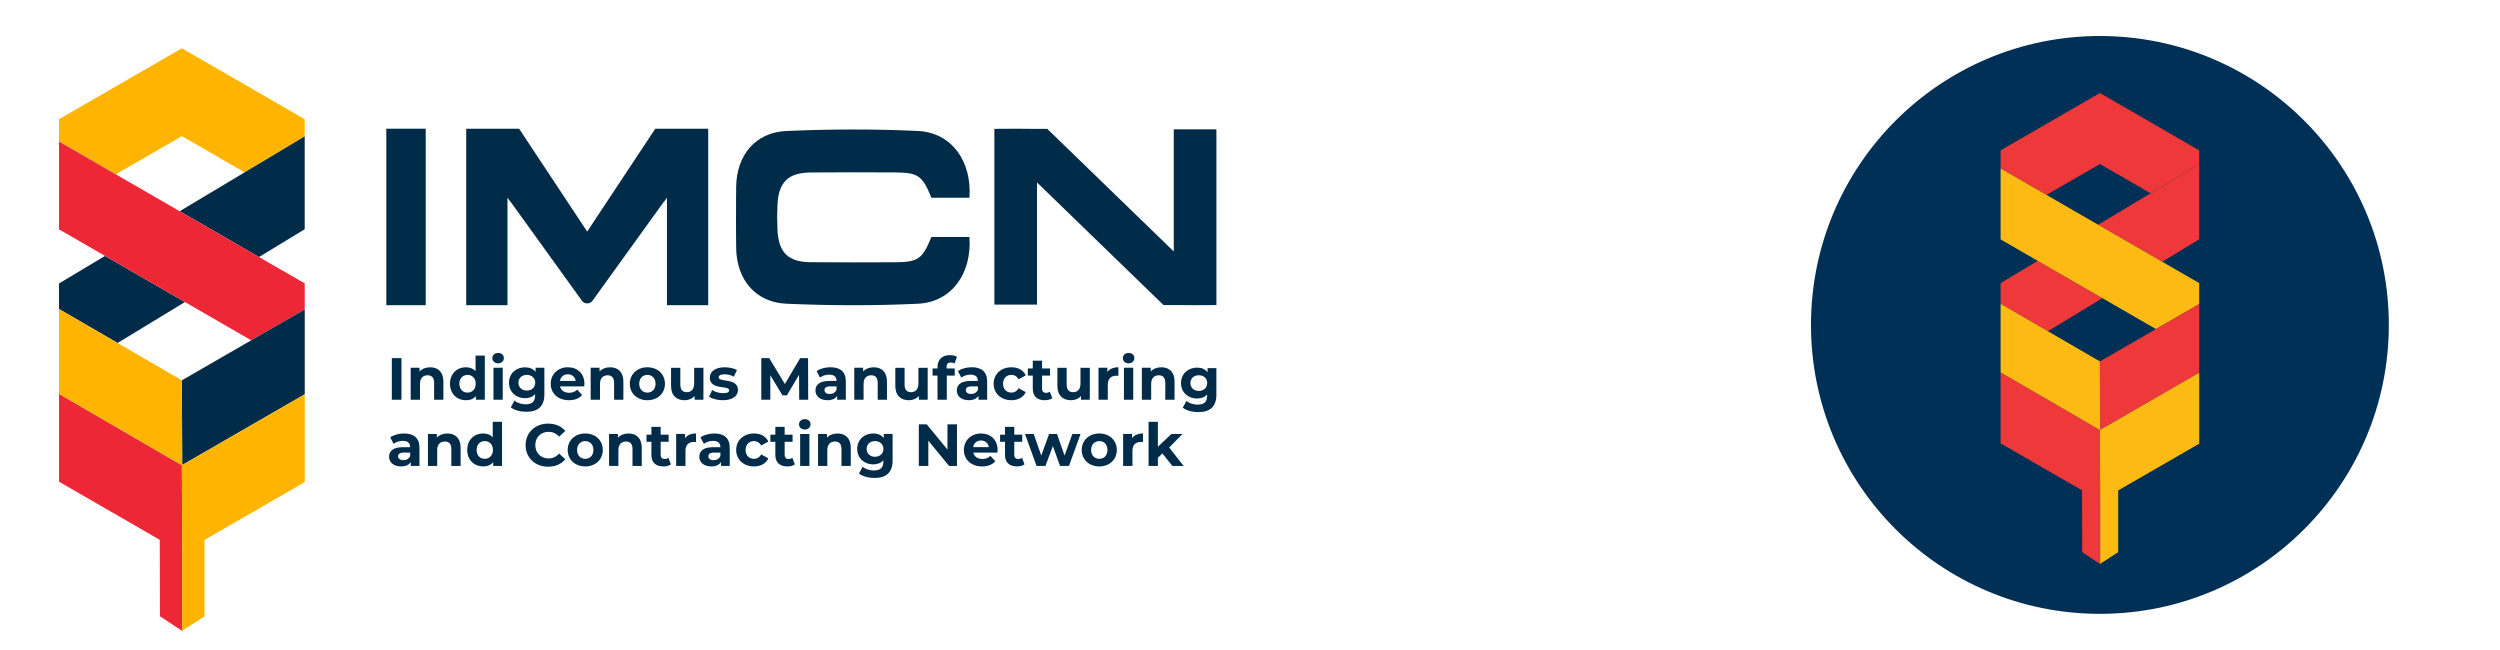 <?xml version="1.0" encoding="UTF-8"?> <svg xmlns="http://www.w3.org/2000/svg" version="1.1" viewBox="0 0 1396.41 362.82"><defs><style> .st0 { fill: none; } .st1 { fill: #003056; } .st2 { fill: #002b49; } .st3 { fill: #fdba12; } .st4 { fill: #ff291f; } .st5 { fill: #ee2737; } .st6 { fill: #ffb500; } .st7 { fill: #ef383a; } .st8 { fill: #ed332b; } </style></defs><g id="Layer_1"><polygon class="st0" points="65.67 191.58 101.58 212.44 101.66 231.86 101.58 212.44 140.31 190.08 103.29 168.71 65.67 191.58"></polygon><polygon class="st0" points="101.6 76.03 64.65 97.36 100.36 117.98 136.64 96.26 101.6 76.03"></polygon><polygon class="st4" points="81.26 317.24 81.26 316.98 81.26 317.24 81.26 317.24"></polygon><polygon class="st5" points="101.79 308.77 101.59 261.24 101.59 261.24 101.58 259.85 32.96 220.01 32.96 221.64 32.96 269.05 89.24 301.53 89.35 344.21 101.58 352.32 101.79 352.19 101.79 308.77 101.79 308.77"></polygon><polygon class="st6" points="64.65 97.36 101.6 76.03 136.64 96.26 170.2 76.17 170.2 115.63 170.2 115.63 170.2 66.59 101.6 26.96 32.96 66.59 32.96 91.65 32.96 91.65 32.96 79.07 64.65 97.36"></polygon><polygon class="st2" points="103.29 168.71 58.66 142.95 32.96 158.33 32.96 172.6 65.67 191.58 103.29 168.71"></polygon><polygon class="st2" points="136.64 96.26 100.36 117.98 144.67 143.56 170.2 128.04 170.2 115.63 170.2 76.17 136.64 96.26"></polygon><polygon class="st5" points="140.31 190.08 170.2 172.83 170.2 158.3 144.67 143.56 100.36 117.98 64.65 97.36 32.96 79.07 32.96 91.65 32.96 128.11 58.66 142.95 103.29 168.71 140.31 190.08"></polygon><polygon class="st2" points="170.2 172.83 140.31 190.08 101.58 212.44 101.66 231.86 101.78 259.73 170.22 220.23 170.22 172.82 170.2 172.83"></polygon><polygon class="st6" points="101.78 259.73 101.66 231.86 101.58 212.44 65.67 191.58 32.96 172.6 32.96 185.18 32.96 220.01 101.58 259.85 101.59 261.24 101.59 261.24 101.79 308.77 101.79 308.77 101.79 352.19 101.79 352.32 114.23 344.24 114.23 344.21 114.23 343.94 114.23 301.59 170.22 269.27 170.22 221.86 170.22 220.23 101.78 259.73"></polygon><g><rect class="st2" x="218.86" y="200.04" width="5.38" height="23.24"></rect><path class="st2" d="M247.66,213.06v10.22h-5.18v-9.43c0-2.89-1.33-4.23-3.62-4.23-2.49,0-4.27,1.54-4.27,4.82v8.84h-5.2v-17.86h4.95v2.08c1.4-1.51,3.51-2.35,5.93-2.35,4.2,0,7.39,2.46,7.39,7.91"></path><path class="st2" d="M265.71,214.35c0-3.1-1.99-4.95-4.54-4.95s-4.59,1.86-4.59,4.95,1.99,4.95,4.59,4.95,4.54-1.88,4.54-4.95M270.8,198.64v24.64h-4.95v-2.06c-1.29,1.56-3.19,2.33-5.58,2.33-5.04,0-8.92-3.59-8.92-9.2s3.89-9.2,8.92-9.2c2.19,0,4.05.7,5.36,2.17v-8.68h5.17Z"></path><path class="st2" d="M275.63,205.42h5.18v17.86h-5.18v-17.86ZM275,200.04c0-1.63,1.29-2.89,3.23-2.89s3.21,1.2,3.21,2.78c0,1.74-1.29,3.01-3.21,3.01s-3.23-1.27-3.23-2.89"></path><path class="st2" d="M298.96,213.78c0-2.62-1.97-4.39-4.68-4.39s-4.72,1.77-4.72,4.39,1.99,4.38,4.72,4.38,4.68-1.76,4.68-4.38M304.07,205.42v14.88c0,6.64-3.57,9.7-10.01,9.7-3.39,0-6.69-.84-8.77-2.47l2.05-3.73c1.52,1.24,4.02,2.03,6.31,2.03,3.66,0,5.24-1.65,5.24-4.88v-.77c-1.36,1.49-3.32,2.24-5.65,2.24-4.95,0-8.93-3.41-8.93-8.63s3.98-8.63,8.93-8.63c2.48,0,4.56.84,5.92,2.55v-2.29h4.9Z"></path><path class="st2" d="M312.75,212.79h8.81c-.38-2.26-2.05-3.73-4.38-3.73s-4.04,1.45-4.43,3.73M326.33,215.82h-13.52c.5,2.22,2.4,3.57,5.13,3.57,1.87,0,3.23-.56,4.47-1.72l2.76,2.98c-1.67,1.9-4.16,2.89-7.37,2.89-6.19,0-10.19-3.89-10.19-9.2s4.07-9.2,9.52-9.2,9.31,3.53,9.31,9.26c0,.38-.07.95-.11,1.4"></path><path class="st2" d="M348.19,213.06v10.22h-5.17v-9.43c0-2.89-1.34-4.23-3.62-4.23-2.49,0-4.27,1.54-4.27,4.82v8.84h-5.2v-17.86h4.95v2.08c1.4-1.51,3.5-2.35,5.92-2.35,4.2,0,7.39,2.46,7.39,7.91"></path><path class="st2" d="M366.17,214.35c0-3.1-1.97-4.95-4.56-4.95s-4.56,1.86-4.56,4.95,1.99,4.95,4.56,4.95,4.56-1.88,4.56-4.95M351.8,214.35c0-5.38,4.14-9.2,9.81-9.2s9.81,3.82,9.81,9.2-4.11,9.2-9.81,9.2-9.81-3.82-9.81-9.2"></path><path class="st2" d="M392.91,205.42v17.86h-4.9v-2.13c-1.38,1.56-3.37,2.4-5.56,2.4-4.48,0-7.62-2.53-7.62-8.04v-10.08h5.18v9.34c0,2.98,1.31,4.29,3.62,4.29s4.11-1.51,4.11-4.79v-8.84h5.17Z"></path><path class="st2" d="M396.05,221.63l1.72-3.73c1.61,1.04,4.02,1.72,6.22,1.72,2.39,0,3.3-.61,3.3-1.63,0-2.91-10.81.07-10.81-7.05,0-3.39,3.05-5.79,8.27-5.79,2.46,0,5.18.56,6.87,1.56l-1.72,3.69c-1.76-1-3.53-1.33-5.15-1.33-2.33,0-3.32.75-3.32,1.67,0,3.05,10.78.09,10.78,7.14,0,3.3-3.07,5.67-8.43,5.67-3.01,0-6.06-.83-7.73-1.92"></path><polygon class="st2" points="446.39 223.28 446.34 209.33 439.52 220.81 437.07 220.81 430.27 209.62 430.27 223.28 425.23 223.28 425.23 200.04 429.68 200.04 438.39 214.49 446.95 200.04 451.36 200.04 451.43 223.28 446.39 223.28"></polygon><path class="st2" d="M467.27,217.63v-1.81h-3.55c-2.42,0-3.19.88-3.19,2.08,0,1.29,1.08,2.17,2.91,2.17,1.72,0,3.23-.81,3.82-2.44M472.45,213.08v10.19h-4.84v-2.21c-.97,1.63-2.83,2.48-5.45,2.48-4.18,0-6.67-2.33-6.67-5.42s2.21-5.34,7.66-5.34h4.12c0-2.24-1.34-3.53-4.12-3.53-1.9,0-3.86.63-5.15,1.67l-1.85-3.62c1.97-1.4,4.84-2.17,7.71-2.17,5.44,0,8.59,2.53,8.59,7.93"></path><path class="st2" d="M495.43,213.06v10.22h-5.18v-9.43c0-2.89-1.33-4.23-3.62-4.23-2.48,0-4.27,1.54-4.27,4.82v8.84h-5.2v-17.86h4.95v2.08c1.4-1.51,3.51-2.35,5.92-2.35,4.2,0,7.39,2.46,7.39,7.91"></path><path class="st2" d="M518.17,205.42v17.86h-4.9v-2.13c-1.38,1.56-3.37,2.4-5.56,2.4-4.47,0-7.62-2.53-7.62-8.04v-10.08h5.17v9.34c0,2.98,1.31,4.29,3.62,4.29s4.11-1.51,4.11-4.79v-8.84h5.18Z"></path><path class="st2" d="M528.72,205.8h4.56v4h-4.43v13.47h-5.19v-13.47h-2.76v-4h2.76v-.79c0-4.02,2.46-6.64,6.91-6.64,1.47,0,2.99.31,3.96.97l-1.38,3.75c-.57-.41-1.29-.63-2.08-.63-1.54,0-2.35.84-2.35,2.6v.75Z"></path><path class="st2" d="M546.22,217.63v-1.81h-3.55c-2.42,0-3.19.88-3.19,2.08,0,1.29,1.09,2.17,2.91,2.17,1.72,0,3.23-.81,3.82-2.44M551.39,213.08v10.19h-4.84v-2.21c-.97,1.63-2.83,2.48-5.45,2.48-4.18,0-6.67-2.33-6.67-5.42s2.21-5.34,7.66-5.34h4.11c0-2.24-1.33-3.53-4.11-3.53-1.9,0-3.86.63-5.15,1.67l-1.86-3.62c1.97-1.4,4.84-2.17,7.71-2.17,5.45,0,8.59,2.53,8.59,7.93"></path><path class="st2" d="M555.01,214.35c0-5.38,4.14-9.2,9.94-9.2,3.75,0,6.71,1.63,8,4.54l-4,2.17c-.97-1.7-2.4-2.47-4.02-2.47-2.62,0-4.68,1.83-4.68,4.95s2.05,4.95,4.68,4.95c1.63,0,3.05-.75,4.02-2.46l4,2.19c-1.29,2.85-4.25,4.52-8,4.52-5.81,0-9.94-3.82-9.94-9.2"></path><path class="st2" d="M587.78,222.42c-1.06.77-2.62,1.13-4.23,1.13-4.2,0-6.67-2.17-6.67-6.41v-7.33h-2.76v-4h2.76v-4.34h5.18v4.34h4.45v4h-4.45v7.26c0,1.54.84,2.37,2.21,2.37.77,0,1.54-.25,2.11-.68l1.4,3.66Z"></path><path class="st2" d="M608.73,205.42v17.86h-4.93v-2.13c-1.35,1.56-3.34,2.4-5.54,2.4-4.47,0-7.64-2.53-7.64-8.04v-10.08h5.17v9.34c0,2.98,1.34,4.29,3.62,4.29,2.4,0,4.11-1.51,4.11-4.79v-8.84h5.2Z"></path><path class="st2" d="M624.69,205.15v4.79c-.45-.05-.77-.07-1.18-.07-2.85,0-4.74,1.56-4.74,4.97v8.43h-5.18v-17.86h4.95v2.35c1.27-1.72,3.39-2.62,6.15-2.62"></path><path class="st2" d="M627.79,205.42h5.19v17.86h-5.19v-17.86ZM627.18,200.04c0-1.63,1.29-2.89,3.21-2.89s3.23,1.2,3.23,2.78c0,1.74-1.31,3.01-3.23,3.01s-3.21-1.27-3.21-2.89"></path><path class="st2" d="M656.06,213.06v10.22h-5.17v-9.43c0-2.89-1.34-4.23-3.62-4.23-2.49,0-4.27,1.54-4.27,4.82v8.84h-5.2v-17.86h4.95v2.08c1.4-1.51,3.51-2.35,5.93-2.35,4.2,0,7.39,2.46,7.39,7.91"></path><path class="st2" d="M229.1,254.6v-1.8h-3.55c-2.42,0-3.19.88-3.19,2.08,0,1.29,1.11,2.17,2.94,2.17,1.72,0,3.21-.81,3.8-2.44M234.3,250.06v10.19h-4.86v-2.21c-.95,1.63-2.83,2.49-5.45,2.49-4.18,0-6.67-2.33-6.67-5.42s2.22-5.33,7.66-5.33h4.12c0-2.24-1.31-3.53-4.12-3.53-1.87,0-3.84.63-5.13,1.67l-1.88-3.62c1.97-1.4,4.86-2.17,7.71-2.17,5.45,0,8.61,2.53,8.61,7.93"></path><path class="st2" d="M257.28,250.04v10.22h-5.17v-9.43c0-2.89-1.33-4.22-3.62-4.22-2.51,0-4.29,1.53-4.29,4.81v8.84h-5.17v-17.86h4.95v2.08c1.4-1.51,3.48-2.35,5.9-2.35,4.23,0,7.41,2.47,7.41,7.91"></path><path class="st2" d="M275.34,251.33c0-3.1-1.99-4.95-4.57-4.95s-4.56,1.85-4.56,4.95,1.99,4.95,4.56,4.95,4.57-1.88,4.57-4.95M280.4,235.62v24.63h-4.93v-2.06c-1.31,1.56-3.19,2.33-5.58,2.33-5.04,0-8.92-3.59-8.92-9.2s3.88-9.2,8.92-9.2c2.19,0,4.05.7,5.34,2.17v-8.68h5.17Z"></path><path class="st2" d="M293.58,248.63c0-7,5.36-12.02,12.61-12.02,4,0,7.37,1.47,9.56,4.11l-3.46,3.19c-1.56-1.79-3.53-2.71-5.86-2.71-4.34,0-7.43,3.05-7.43,7.43s3.1,7.44,7.43,7.44c2.33,0,4.3-.92,5.86-2.75l3.46,3.19c-2.19,2.69-5.56,4.16-9.61,4.16-7.21,0-12.57-5.02-12.57-12.02"></path><path class="st2" d="M331.46,251.33c0-3.1-1.95-4.95-4.54-4.95s-4.59,1.85-4.59,4.95,1.99,4.95,4.59,4.95,4.54-1.88,4.54-4.95M317.09,251.33c0-5.38,4.16-9.2,9.83-9.2s9.78,3.82,9.78,9.2-4.11,9.2-9.78,9.2-9.83-3.82-9.83-9.2"></path><path class="st2" d="M358.47,250.04v10.22h-5.17v-9.43c0-2.89-1.33-4.22-3.62-4.22-2.48,0-4.27,1.53-4.27,4.81v8.84h-5.2v-17.86h4.95v2.08c1.4-1.51,3.5-2.35,5.92-2.35,4.21,0,7.39,2.47,7.39,7.91"></path><path class="st2" d="M374.74,259.39c-1.06.77-2.62,1.13-4.22,1.13-4.21,0-6.67-2.17-6.67-6.42v-7.33h-2.75v-4h2.75v-4.34h5.18v4.34h4.45v4h-4.45v7.25c0,1.54.84,2.37,2.21,2.37.77,0,1.54-.25,2.1-.68l1.4,3.66Z"></path><path class="st2" d="M388.78,242.12v4.79c-.43-.05-.77-.07-1.15-.07-2.87,0-4.75,1.56-4.75,4.97v8.43h-5.2v-17.85h4.95v2.35c1.26-1.71,3.39-2.62,6.15-2.62"></path><path class="st2" d="M402.4,254.6v-1.8h-3.55c-2.42,0-3.19.88-3.19,2.08,0,1.29,1.11,2.17,2.94,2.17,1.72,0,3.21-.81,3.79-2.44M407.6,250.06v10.19h-4.86v-2.21c-.95,1.63-2.83,2.49-5.45,2.49-4.18,0-6.67-2.33-6.67-5.42s2.21-5.33,7.66-5.33h4.11c0-2.24-1.31-3.53-4.11-3.53-1.87,0-3.84.63-5.13,1.67l-1.88-3.62c1.97-1.4,4.86-2.17,7.71-2.17,5.45,0,8.61,2.53,8.61,7.93"></path><path class="st2" d="M411.2,251.33c0-5.38,4.16-9.2,9.97-9.2,3.75,0,6.71,1.63,8,4.54l-4.02,2.17c-.95-1.7-2.4-2.46-4.02-2.46-2.62,0-4.68,1.83-4.68,4.95s2.06,4.95,4.68,4.95c1.63,0,3.08-.75,4.02-2.46l4.02,2.19c-1.29,2.85-4.25,4.52-8,4.52-5.81,0-9.97-3.82-9.97-9.2"></path><path class="st2" d="M443.97,259.39c-1.06.77-2.62,1.13-4.2,1.13-4.23,0-6.69-2.17-6.69-6.42v-7.33h-2.76v-4h2.76v-4.34h5.2v4.34h4.43v4h-4.43v7.25c0,1.54.81,2.37,2.21,2.37.77,0,1.52-.25,2.08-.68l1.4,3.66Z"></path><path class="st2" d="M446.93,242.4h5.18v17.86h-5.18v-17.86ZM446.3,237.02c0-1.63,1.29-2.89,3.23-2.89s3.21,1.2,3.21,2.78c0,1.74-1.29,3.01-3.21,3.01s-3.23-1.26-3.23-2.89"></path><path class="st2" d="M475.2,250.04v10.22h-5.18v-9.43c0-2.89-1.33-4.22-3.62-4.22-2.51,0-4.29,1.53-4.29,4.81v8.84h-5.17v-17.86h4.95v2.08c1.4-1.51,3.48-2.35,5.9-2.35,4.23,0,7.41,2.47,7.41,7.91"></path><path class="st2" d="M493.44,250.76c0-2.62-1.94-4.39-4.68-4.39s-4.7,1.76-4.7,4.39,1.99,4.38,4.7,4.38,4.68-1.76,4.68-4.38M498.57,242.4v14.87c0,6.65-3.59,9.69-10.03,9.69-3.39,0-6.67-.83-8.77-2.46l2.06-3.73c1.54,1.24,4.02,2.03,6.3,2.03,3.66,0,5.26-1.65,5.26-4.88v-.77c-1.38,1.49-3.32,2.24-5.65,2.24-4.95,0-8.93-3.41-8.93-8.63s3.98-8.64,8.93-8.64c2.48,0,4.54.84,5.9,2.56v-2.28h4.93Z"></path><polygon class="st2" points="534.53 237.02 534.53 260.25 530.1 260.25 518.53 246.15 518.53 260.25 513.22 260.25 513.22 237.02 517.65 237.02 529.22 251.12 529.22 237.02 534.53 237.02"></polygon><path class="st2" d="M543.55,249.77h8.79c-.36-2.26-2.05-3.73-4.38-3.73s-4.04,1.45-4.41,3.73M557.13,252.8h-13.52c.5,2.21,2.4,3.57,5.11,3.57,1.9,0,3.25-.57,4.47-1.72l2.76,2.98c-1.65,1.9-4.14,2.9-7.37,2.9-6.17,0-10.19-3.89-10.19-9.2s4.09-9.2,9.54-9.2,9.29,3.53,9.29,9.27c0,.38-.07.95-.09,1.4"></path><path class="st2" d="M572.25,259.39c-1.06.77-2.62,1.13-4.22,1.13-4.21,0-6.67-2.17-6.67-6.42v-7.33h-2.75v-4h2.75v-4.34h5.18v4.34h4.45v4h-4.45v7.25c0,1.54.84,2.37,2.22,2.37.77,0,1.53-.25,2.1-.68l1.4,3.66Z"></path><polygon class="st2" points="603.56 242.4 597.09 260.25 592.1 260.25 588.1 249.16 583.94 260.25 578.97 260.25 572.52 242.4 577.41 242.4 581.61 254.47 585.99 242.4 590.38 242.4 594.63 254.47 598.97 242.4 603.56 242.4"></polygon><path class="st2" d="M618.59,251.33c0-3.1-1.94-4.95-4.54-4.95s-4.59,1.85-4.59,4.95,1.99,4.95,4.59,4.95,4.54-1.88,4.54-4.95M604.21,251.33c0-5.38,4.16-9.2,9.83-9.2s9.78,3.82,9.78,9.2-4.11,9.2-9.78,9.2-9.83-3.82-9.83-9.2"></path><path class="st2" d="M638.43,242.12v4.79c-.43-.05-.77-.07-1.15-.07-2.87,0-4.74,1.56-4.74,4.97v8.43h-5.2v-17.85h4.95v2.35c1.27-1.71,3.39-2.62,6.15-2.62"></path><polygon class="st2" points="649.24 253.24 646.75 255.71 646.75 260.25 641.55 260.25 641.55 235.62 646.75 235.62 646.75 249.56 654.3 242.4 660.49 242.4 653.05 249.97 661.15 260.25 654.86 260.25 649.24 253.24"></polygon><rect class="st2" x="215.78" y="71.89" width="22.01" height="98.58"></rect><path class="st2" d="M674.3,213.98c0-2.62-1.94-4.39-4.68-4.39s-4.7,1.76-4.7,4.39,1.99,4.38,4.7,4.38,4.68-1.76,4.68-4.38M679.43,205.62v14.87c0,6.65-3.59,9.69-10.03,9.69-3.39,0-6.67-.83-8.77-2.46l2.06-3.73c1.54,1.24,4.02,2.03,6.3,2.03,3.66,0,5.26-1.65,5.26-4.88v-.77c-1.38,1.49-3.32,2.24-5.65,2.24-4.95,0-8.93-3.41-8.93-8.63s3.98-8.64,8.93-8.64c2.48,0,4.54.84,5.9,2.56v-2.28h4.93Z"></path><path class="st2" d="M366.02,71.89l-38.04,57.46-38.04-57.46h-29.53v98.58h23.05v-60.01l1.57,2.17s.06,0,.1-.01c13.12,18.2,26.24,36.4,39.91,55.35,1.45,2.01,4.46,2.01,5.91,0,13.66-18.95,26.79-37.15,39.91-55.35.03,0,.06,0,.1.01l1.57-2.17v60.01h23.05v-98.58h-29.53Z"></path><path class="st2" d="M530.62,132.37h-10.38c-5,12.36-7.46,14.08-20.49,14.12-15.67.05-31.34.13-47-.03-12.57-.14-17.89-5.41-18.48-18.08-.11-2.32-.17-4.65-.19-6.98.01-2.33.08-4.66.19-6.98.59-12.67,5.91-17.94,18.48-18.08,15.67-.17,31.34-.09,47-.03,13.03.04,15.49,1.76,20.49,14.12h21.26c1.42-20.63-10.12-36.38-28.79-37.27-24.44-1.16-49.02-1.06-73.47.01-17.31.75-27.8,13.54-28.04,31.06-.03,2.24-.04,4.48-.05,6.72h-.02c0,1.08,0,2.16,0,3.25-.01,2.4-.02,4.81-.02,7.21,0,2.41,0,4.81.02,7.21,0,1.08,0,2.16,0,3.25h.02c.02,2.24.02,4.48.05,6.72.24,17.52,10.73,30.3,28.04,31.06,24.45,1.07,49.02,1.17,73.47.01,18.66-.89,30.2-16.64,28.79-37.27h-10.87Z"></path><path class="st2" d="M678.75,72.24h-23.13v68.21l-70.66-68.48h-8.62c-2.66-.06-5.33-.07-8.01-.07h-.12c-4.22.01-8.48.07-12.79.07v98.16h23.81v-68.21s.02.02.03.02l70.64,68.46h8.47c2.72.06,5.44.08,8.17.07h.1c4.23-.01,8.49-.07,12.8-.07v-98.16h-.68Z"></path></g></g><g id="Layer_2"><circle class="st1" cx="1172.93" cy="181.49" r="161.38"></circle><g><polygon class="st0" points="1143.89 185.02 1172.92 201.87 1172.99 217.58 1172.93 201.88 1204.23 183.81 1174.31 166.53 1143.89 185.02"></polygon><polygon class="st0" points="1172.94 91.62 1143.07 108.86 1171.94 125.53 1201.26 107.97 1172.94 91.62"></polygon><polygon class="st8" points="1183.14 308.38 1183.14 308.17 1183.14 308.38 1183.14 308.38"></polygon><polygon class="st7" points="1173.09 279.74 1172.93 241.32 1172.93 241.32 1172.92 240.2 1117.46 207.99 1117.46 209.31 1117.46 247.63 1162.95 273.89 1163.03 308.38 1172.92 314.94 1173.09 314.83 1173.09 279.74 1173.09 279.74"></polygon><polygon class="st7" points="1143.07 108.86 1172.94 91.62 1201.26 107.97 1228.39 91.73 1228.39 123.63 1228.39 123.63 1228.39 83.99 1172.94 51.96 1117.46 83.99 1117.46 104.24 1117.46 104.25 1117.46 94.08 1143.07 108.86"></polygon><polygon class="st7" points="1174.31 166.53 1138.23 145.71 1117.46 158.14 1117.46 169.67 1143.89 185.02 1174.31 166.53"></polygon><polygon class="st7" points="1201.26 107.97 1171.94 125.53 1207.75 146.2 1228.39 133.66 1228.39 123.63 1228.39 91.73 1201.26 107.97"></polygon><polygon class="st3" points="1204.23 183.81 1228.39 169.86 1228.39 158.11 1207.75 146.2 1171.94 125.53 1143.07 108.86 1117.46 94.08 1117.46 104.25 1117.46 133.72 1138.23 145.71 1174.31 166.53 1204.23 183.81"></polygon><polygon class="st7" points="1228.39 169.86 1204.23 183.81 1172.93 201.88 1172.99 217.58 1173.08 240.1 1228.41 208.18 1228.41 169.85 1228.39 169.86"></polygon><polygon class="st3" points="1173.08 240.1 1172.99 217.58 1172.92 201.87 1143.89 185.02 1117.46 169.67 1117.46 179.84 1117.46 207.99 1172.92 240.2 1172.93 241.32 1172.93 241.32 1173.09 279.74 1173.09 279.74 1173.09 314.83 1173.09 314.94 1183.14 308.41 1183.14 308.38 1183.14 308.17 1183.14 273.94 1228.41 247.81 1228.41 209.49 1228.41 208.18 1173.08 240.1"></polygon></g></g></svg> 